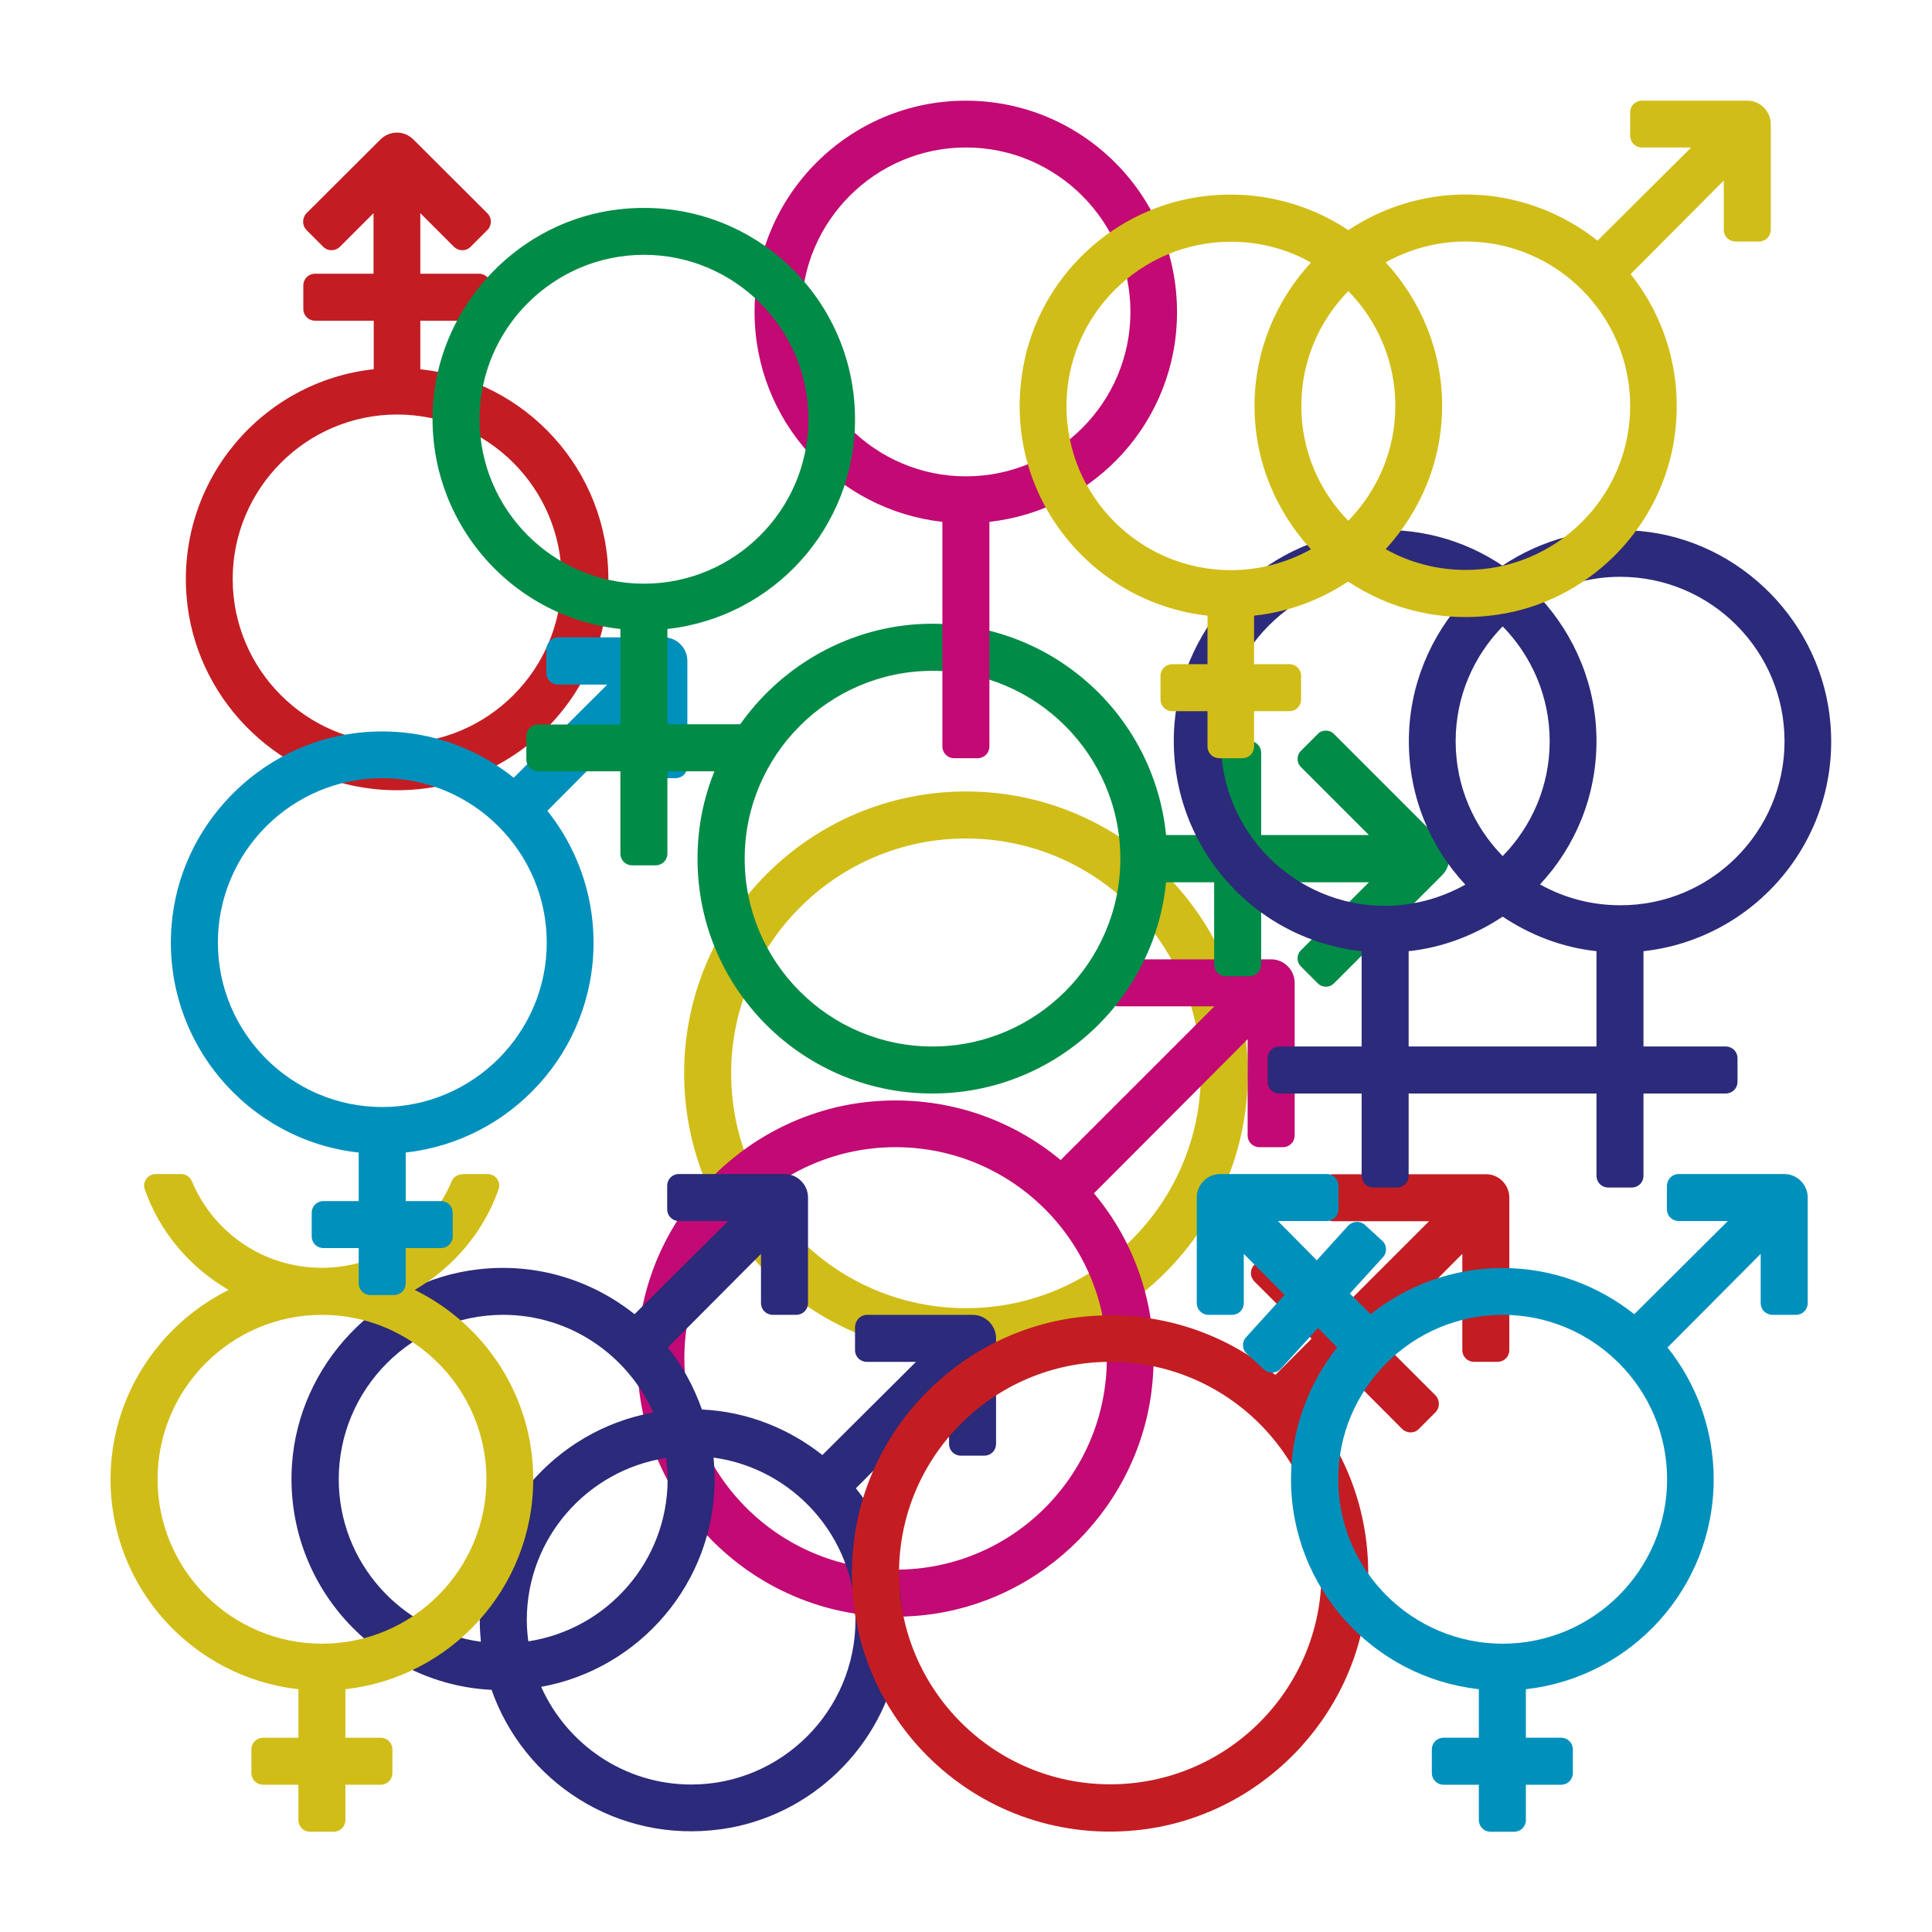 <svg id="ninjas.digital" xmlns="http://www.w3.org/2000/svg" viewBox="0 0 900 900"><path fill="#D1BD18" d="M450 631.3c-72.5 0-131.3-58.8-131.3-131.3 0-72.5 58.8-131.3 131.3-131.3 72.5 0 131.3 58.8 131.3 131.3 0 72.5-58.8 131.3-131.3 131.3zm-109.4-131.3c0 60.3 49 109.4 109.4 109.4 60.3 0 109.4-49 109.4-109.4s-49-109.4-109.4-109.4c-60.3 0-109.4 49.1-109.4 109.4z"/><path fill="#C20974" d="M521.1 446.9h71.1c6 0 10.9 5 10.9 10.9v71.1c0 3.1-2.4 5.5-5.5 5.5h-10.9c-3.1 0-5.5-2.4-5.5-5.5v-44.8l-71.6 71.8c19.5 23.2 30.3 54.2 27.3 87.7-5 56.9-50.6 103.2-107.5 108.9-76.1 7.7-139.6-55.9-131.9-131.9 5.6-56.9 52-102.5 108.9-107.5 33.5-2.9 64.4 7.9 87.7 27.3l71.6-71.6h-44.6c-3.1 0-5.5-2.4-5.5-5.5v-10.9c0-3.1 2.4-5.5 5.5-5.5zm-5.5 185.9c0-54.3-44.1-98.4-98.4-98.4-54.3 0-98.4 44.1-98.4 98.4 0 54.3 44.1 98.4 98.4 98.4 54.3.1 98.4-44 98.4-98.4z"/><path fill="#2C2A7A" d="M403.9 612.5h49.2c6 0 10.9 5 10.9 10.9v49.2c0 3.1-2.4 5.5-5.5 5.5h-10.9c-3.1 0-5.5-2.4-5.5-5.5v-22.9l-43.4 43.6c16.7 21 25.1 48.9 20 78.8-7.2 41.5-41 74.2-82.7 80-48.9 6.8-92.1-22.4-107-64.9-54-2.7-96.6-49.2-93-104.8 3.1-46.8 40.2-85.8 86.8-91.1 27.5-3.2 53.2 5.3 72.8 20.9l43.6-43.4h-22.9c-3.1 0-5.5-2.4-5.5-5.5v-10.9c0-3.1 2.4-5.5 5.5-5.5h49.2c6 0 10.9 5 10.9 10.9v49.2c0 3.1-2.4 5.5-5.5 5.5h-10.9c-3.1 0-5.5-2.4-5.5-5.5v-22.9l-43.4 43.6c6.8 8.5 12.1 18.3 15.9 28.9 21.2 1 40.5 8.9 56.1 21.2l43.6-43.4h-22.9c-3.1 0-5.5-2.4-5.5-5.5v-10.9c.2-3.1 2.6-5.5 5.6-5.5zm-179.9 152.3c-.3-3.2-.5-6.7-.5-10.1 0-48.2 34.9-88.4 80.8-96.7-12-26.8-38.8-45.5-69.9-45.5-42.2 0-76.6 34.4-76.6 76.6 0 38.6 28.9 70.6 66.2 75.7zm86.3-85.6c-36.7 5.6-64.9 37.3-64.9 75.5 0 3.4.3 6.7.7 9.9 36.7-5.6 64.9-37.3 64.9-75.5 0-3.4-.4-6.7-.7-9.9zm88.2 75.5c0-38.6-28.9-70.6-66.1-75.7.3 3.2.5 6.7.5 10.1 0 48.2-34.9 88.4-80.8 96.7 12 26.8 38.8 45.5 69.9 45.5 42.1 0 76.5-34.4 76.5-76.6z"/><path fill="#C31D23" d="M703.1 557.8v71.1c0 3.1-2.4 5.5-5.5 5.5h-10.9c-3.1 0-5.5-2.4-5.5-5.5v-44.8l-39.1 39.3 26.7 26.7c2 2.2 2 5.6 0 7.7l-7.9 7.9c-2 2.1-5.5 2.1-7.7 0l-26.7-26.8-16.9 17.1c19.5 23.2 30.2 54.2 27.3 87.7-5 56.9-50.6 103.2-107.5 108.9-76 7.7-139.6-55.9-131.9-131.9 5.6-56.9 52-102.5 108.9-107.5 33.5-2.9 64.4 7.9 87.7 27.3l16.9-16.9-26.7-26.7c-2.1-2.2-2.1-5.6 0-7.7l7.9-7.9c2.1-2.1 5.5-2.1 7.7 0l26.7 26.7 39.1-39.1h-44.6c-3.1 0-5.5-2.4-5.5-5.5v-10.9c0-3.1 2.4-5.5 5.5-5.5h71.1c5.9-.1 10.9 4.9 10.9 10.8zm-185.9 76.6c-54.3 0-98.4 44.1-98.4 98.4 0 54.3 44.1 98.4 98.4 98.4 54.3 0 98.4-44.1 98.4-98.4 0-54.3-44.1-98.4-98.4-98.4z"/><path fill="#008B47" d="M671.8 407.7l-50.3 50.3c-2.1 2.2-5.6 2.2-7.7 0l-7.7-7.7c-2.2-2.1-2.2-5.6 0-7.7l31.6-31.6h-50.2v38.3c0 3.1-2.4 5.5-5.5 5.5h-10.9c-3.1 0-5.5-2.4-5.5-5.5v-38.3h-22.4c-5.5 55.2-52.1 98.4-108.9 98.4-62.4 0-112.6-52.1-109.2-115.4 2.9-56.4 50.1-102 106.5-103.4 57.9-1.4 106 42.2 111.6 98.4h22.4v-38.3c0-3.1 2.4-5.5 5.5-5.5h10.9c3.1 0 5.5 2.4 5.5 5.5v38.3h50.2l-31.6-31.6c-2.2-2.1-2.2-5.6 0-7.7l7.7-7.7c2-2.2 5.6-2.2 7.7 0l50.2 50.2c4.4 4.4 4.4 11.2.1 15.5zm-149.9-7.7c0-48.2-39.3-87.5-87.5-87.5s-87.5 39.3-87.5 87.5 39.3 87.5 87.5 87.5 87.5-39.3 87.5-87.5z"/><path fill="#C31D23" d="M283.4 269.7c0 58.1-50.2 104.4-109.7 97.8-46.1-5.1-83.1-43.2-86.8-89.7-4.3-54.2 35.4-100.2 87.2-105.8v-22.6h-27.3c-3.1 0-5.5-2.4-5.5-5.5v-10.9c0-3.1 2.4-5.5 5.5-5.5h27.2v-28.2l-15.7 15.7c-2.2 2.1-5.6 2.1-7.7 0l-7.9-7.9c-2-2.1-2-5.5 0-7.7l34.5-34.4c4.3-4.3 11.1-4.3 15.4 0l34.5 34.4c2.1 2.2 2.1 5.6 0 7.7l-7.9 7.9c-2.1 2.1-5.5 2.1-7.7 0l-15.7-15.7v28.2h27.3c3.1 0 5.5 2.4 5.5 5.5v10.9c0 3.1-2.4 5.5-5.5 5.5h-27.3v22.6c49.3 5.4 87.6 47.1 87.6 97.7zm-21.8 0c0-42.2-34.4-76.6-76.6-76.6s-76.6 34.4-76.6 76.6c0 42.2 34.3 76.6 76.6 76.6s76.6-34.4 76.6-76.6z"/><path fill="#D1BD18" d="M248.4 689.1c0 50.6-38.3 92.3-87.5 97.8v22.6h16.4c3.1 0 5.5 2.4 5.5 5.5v10.9c0 3.1-2.4 5.5-5.5 5.5h-16.4v16.4c0 3.1-2.4 5.5-5.5 5.5h-10.9c-3.1 0-5.5-2.4-5.5-5.5v-16.4h-16.4c-3.1 0-5.5-2.4-5.5-5.5v-10.9c0-3.1 2.4-5.5 5.5-5.5h16.4v-22.6c-49.2-5.5-87.5-47.2-87.5-97.8 0-38.6 22.6-72.1 55-88.2-17.9-10.4-32-26.8-39-46.7-1.4-3.6 1.4-7.3 5.1-7.3h11.8c2.2 0 4.1 1.4 5 3.4 9.9 23.8 33.3 40.3 60.5 40.3s50.6-16.6 60.5-40.3c.9-2.1 2.7-3.4 6.3-3.4h10.4c3.8 0 6.5 3.8 5.1 7.3-7 19.8-21 36.2-39 46.7 32.7 16 55.2 49.5 55.2 88.2zm-21.8 0c0-42.2-34.4-76.6-76.6-76.6s-76.6 34.4-76.6 76.6c0 42.2 34.4 76.6 76.6 76.6s76.6-34.4 76.6-76.6z"/><path fill="#C20974" d="M460.9 243.1v104.6c0 3.1-2.4 5.5-5.5 5.5h-10.9c-3.1 0-5.5-2.4-5.5-5.5v-104.6c-49.2-5.5-87.5-47.2-87.5-97.8 0-54.3 44.1-98.4 98.4-98.4 54.3 0 98.4 44.1 98.4 98.4.1 50.6-38.1 92.3-87.4 97.8zm65.7-97.8c0-42.2-34.4-76.6-76.6-76.6-42.2 0-76.6 34.4-76.6 76.6 0 42.2 34.4 76.6 76.6 76.6 42.2 0 76.6-34.4 76.6-76.6z"/><path fill="#0090BC" d="M260.1 296.9h49.2c6 0 10.9 5 10.9 10.9v49.2c0 3.1-2.4 5.5-5.5 5.5h-10.9c-3.1 0-5.5-2.4-5.5-5.5v-22.9l-43.3 43.6c13.3 16.7 21.5 38.1 21.5 61.4 0 50.6-38.3 92.3-87.5 97.8v22.6h16.4c3.1 0 5.5 2.4 5.5 5.5v10.9c0 3.1-2.4 5.5-5.5 5.5h-16.4v16.4c0 3.1-2.4 5.5-5.5 5.5h-10.9c-3.1 0-5.5-2.4-5.5-5.5v-16.4h-16.4c-3.1 0-5.5-2.4-5.5-5.5v-10.9c0-3.1 2.4-5.5 5.5-5.5h16.4v-22.6c-51.6-5.6-91.4-51.6-87.2-105.6 3.6-46.5 40.5-84.6 86.6-89.9 27.7-3.2 53.3 5.3 72.8 20.9l43.6-43.4h-22.9c-3.1 0-5.5-2.4-5.5-5.5v-10.9c.2-3.2 2.6-5.6 5.6-5.6zm-5.4 142.2c0-42.2-34.4-76.6-76.6-76.6-42.2 0-76.6 34.4-76.6 76.6 0 42.2 34.4 76.6 76.6 76.6 42.2-.1 76.6-34.4 76.6-76.6zM782 546.9h49.2c6 0 10.9 5 10.9 10.9v49.2c0 3.1-2.4 5.5-5.5 5.5h-10.9c-3.1 0-5.5-2.4-5.5-5.5v-22.9l-43.4 43.6c13.3 16.7 21.5 38.1 21.5 61.4 0 50.6-38.3 92.3-87.5 97.8v22.6h16.4c3.1 0 5.5 2.4 5.5 5.5v10.9c0 3.1-2.4 5.5-5.5 5.5h-16.4v16.4c0 3.1-2.4 5.5-5.5 5.5h-10.9c-3.1 0-5.5-2.4-5.5-5.5v-16.4h-16.4c-3.1 0-5.5-2.4-5.5-5.5v-10.9c0-3.1 2.4-5.5 5.5-5.5h16.4v-22.6c-49.2-5.5-87.5-47.2-87.5-97.8 0-23.2 8.2-44.6 21.5-61.4l-8.9-9.1-17.3 19c-2.1 2.2-5.5 2.4-7.7.5l-8.2-7.5c-2.2-1.9-2.4-5.5-.3-7.7l17.9-19.7-19-19.1v22.9c0 3.1-2.4 5.5-5.5 5.5h-10.9c-3.1 0-5.5-2.4-5.5-5.5v-49.2c0-6 5-10.9 10.9-10.9h49.6c3.1 0 5.5 2.4 5.5 5.5v10.9c0 3.1-2.4 5.5-5.5 5.5h-22.7l18.1 18.3 14.6-16.1c2.1-2.2 5.5-2.4 7.7-.5l8.2 7.5c2.2 1.9 2.4 5.5.3 7.7l-15.4 16.9 9.7 9.6c16.8-13.3 38.1-21.5 61.4-21.5s44.6 8.2 61.4 21.5l43.6-43.4h-22.9c-3.1 0-5.5-2.4-5.5-5.5v-10.9c.1-3.1 2.5-5.5 5.5-5.5zm-5.4 142.2c0-42.2-34.4-76.6-76.6-76.6s-76.6 34.4-76.6 76.6c0 42.2 34.4 76.6 76.6 76.6s76.6-34.4 76.6-76.6z"/><path fill="#008B47" d="M310.9 293v44.4h38.3c3.1 0 5.5 2.4 5.5 5.5v10.9c0 3.1-2.4 5.5-5.5 5.5h-38.3v38.3c0 3.1-2.4 5.5-5.5 5.5h-10.9c-3.1 0-5.5-2.4-5.5-5.5v-38.3h-38.3c-3.1 0-5.5-2.4-5.5-5.5v-10.8c0-3.1 2.4-5.5 5.5-5.5h38.3v-44.5c-51.8-5.6-91.4-51.6-87.2-105.8 3.8-46.5 40.7-84.6 86.8-89.7 59.5-6.7 109.7 39.7 109.7 97.8.1 50.6-38.2 92.3-87.4 97.7zm-10.9-21.1c42.2 0 76.6-34.4 76.6-76.6 0-42.2-34.4-76.6-76.6-76.6s-76.6 34.4-76.6 76.6c0 42.2 34.4 76.6 76.6 76.6z"/><path fill="#2C2A7A" d="M765.6 443.1v44.4h38.3c3.1 0 5.5 2.4 5.5 5.5v10.9c0 3.1-2.4 5.5-5.5 5.5h-38.3v38.3c0 3.1-2.4 5.5-5.5 5.5h-10.9c-3.1 0-5.5-2.4-5.5-5.5v-38.3h-87.5v38.3c0 3.1-2.4 5.5-5.5 5.5h-10.9c-3.1 0-5.5-2.4-5.5-5.5v-38.3h-38.3c-3.1 0-5.5-2.4-5.5-5.5v-10.9c0-3.1 2.4-5.5 5.5-5.5h38.3v-44.4c-51.8-5.6-91.4-51.6-87.2-105.8 3.8-47 41.5-85.5 88.4-89.9 23.9-2.4 46.3 3.9 64.4 16.1 18.1-12.1 40.5-18.5 64.4-16.1 46.8 4.4 84.6 42.9 88.4 89.9 4.4 54.1-35.3 100.1-87.1 105.8zm-83-31c-16.4-17.6-26.3-41-26.3-66.8 0-25.8 10.1-49.2 26.3-66.8-11.1-6.2-23.8-9.7-37.3-9.7-42.2 0-76.6 34.4-76.6 76.6s34.4 76.6 76.6 76.6c13.5-.1 26.2-3.7 37.3-9.9zm61.2 31c-16.1-1.7-30.9-7.5-43.8-16.1-12.8 8.5-27.7 14.4-43.8 16.1v44.4h87.5v-44.4zm-21.9-97.8c0-20.8-8.4-39.7-21.9-53.5-13.5 13.8-21.9 32.6-21.9 53.5s8.4 39.7 21.9 53.5c13.5-13.8 21.9-32.6 21.9-53.5zm109.4 0c0-42.2-34.3-76.6-76.6-76.6-13.5 0-26.2 3.6-37.3 9.7 16.2 17.6 26.3 41 26.3 66.8 0 25.8-9.9 49.2-26.3 66.8 11.1 6.2 23.8 9.7 37.3 9.7 42.2.2 76.6-34.2 76.6-76.4z"/><path fill="#D1BD18" d="M764.8 46.9h49.2c6 0 10.9 5 10.9 10.9v49.2c0 3.1-2.4 5.5-5.5 5.5h-10.9c-3.1 0-5.5-2.4-5.5-5.5v-22.9l-43.4 43.6c16.7 21 25.1 48.9 20 78.8-7.2 41-40.5 73.7-81.7 79.8-26 3.9-50.4-2.4-69.9-15.4-12.8 8.5-27.7 14.2-43.8 15.9v22.6h16.4c3.1 0 5.5 2.4 5.5 5.5v10.9c0 3.1-2.4 5.5-5.5 5.5h-16.4v16.4c0 3.1-2.4 5.5-5.5 5.5h-10.7c-3.1 0-5.5-2.4-5.5-5.5v-16.4h-16.4c-3.1 0-5.5-2.4-5.5-5.5v-10.9c0-3.1 2.4-5.5 5.5-5.5h16.4v-22.6c-53.7-6-94.5-55.2-86.5-111.8 5.8-42.6 39.6-76.7 82-83.2 26.1-3.9 50.6 2.4 70.1 15.4 15.7-10.4 34.5-16.6 54.7-16.6 23.2 0 44.6 8.2 61.4 21.5l43.6-43.4h-22.9c-3.1 0-5.5-2.4-5.5-5.5v-10.9c0-3 2.4-5.4 5.4-5.4zm-191.4 218.7c13.5 0 26.3-3.6 37.3-9.7-16.2-17.6-26.3-41-26.3-66.8s10.1-49.2 26.3-66.8c-10.9-6.2-23.8-9.7-37.3-9.7-42.2 0-76.6 34.4-76.6 76.6s34.4 76.4 76.6 76.4zm76.6-76.5c0-20.9-8.4-39.7-21.9-53.5-13.5 13.8-21.9 32.6-21.9 53.5s8.4 39.7 21.9 53.5c13.5-13.9 21.9-32.7 21.9-53.5zm109.4 0c0-42.2-34.4-76.6-76.6-76.6-13.5 0-26.3 3.6-37.3 9.7 16.2 17.6 26.3 41 26.3 66.8s-10.1 49.2-26.3 66.8c10.9 6.2 23.8 9.7 37.3 9.7 42.2.1 76.6-34.2 76.6-76.4z"/></svg>
